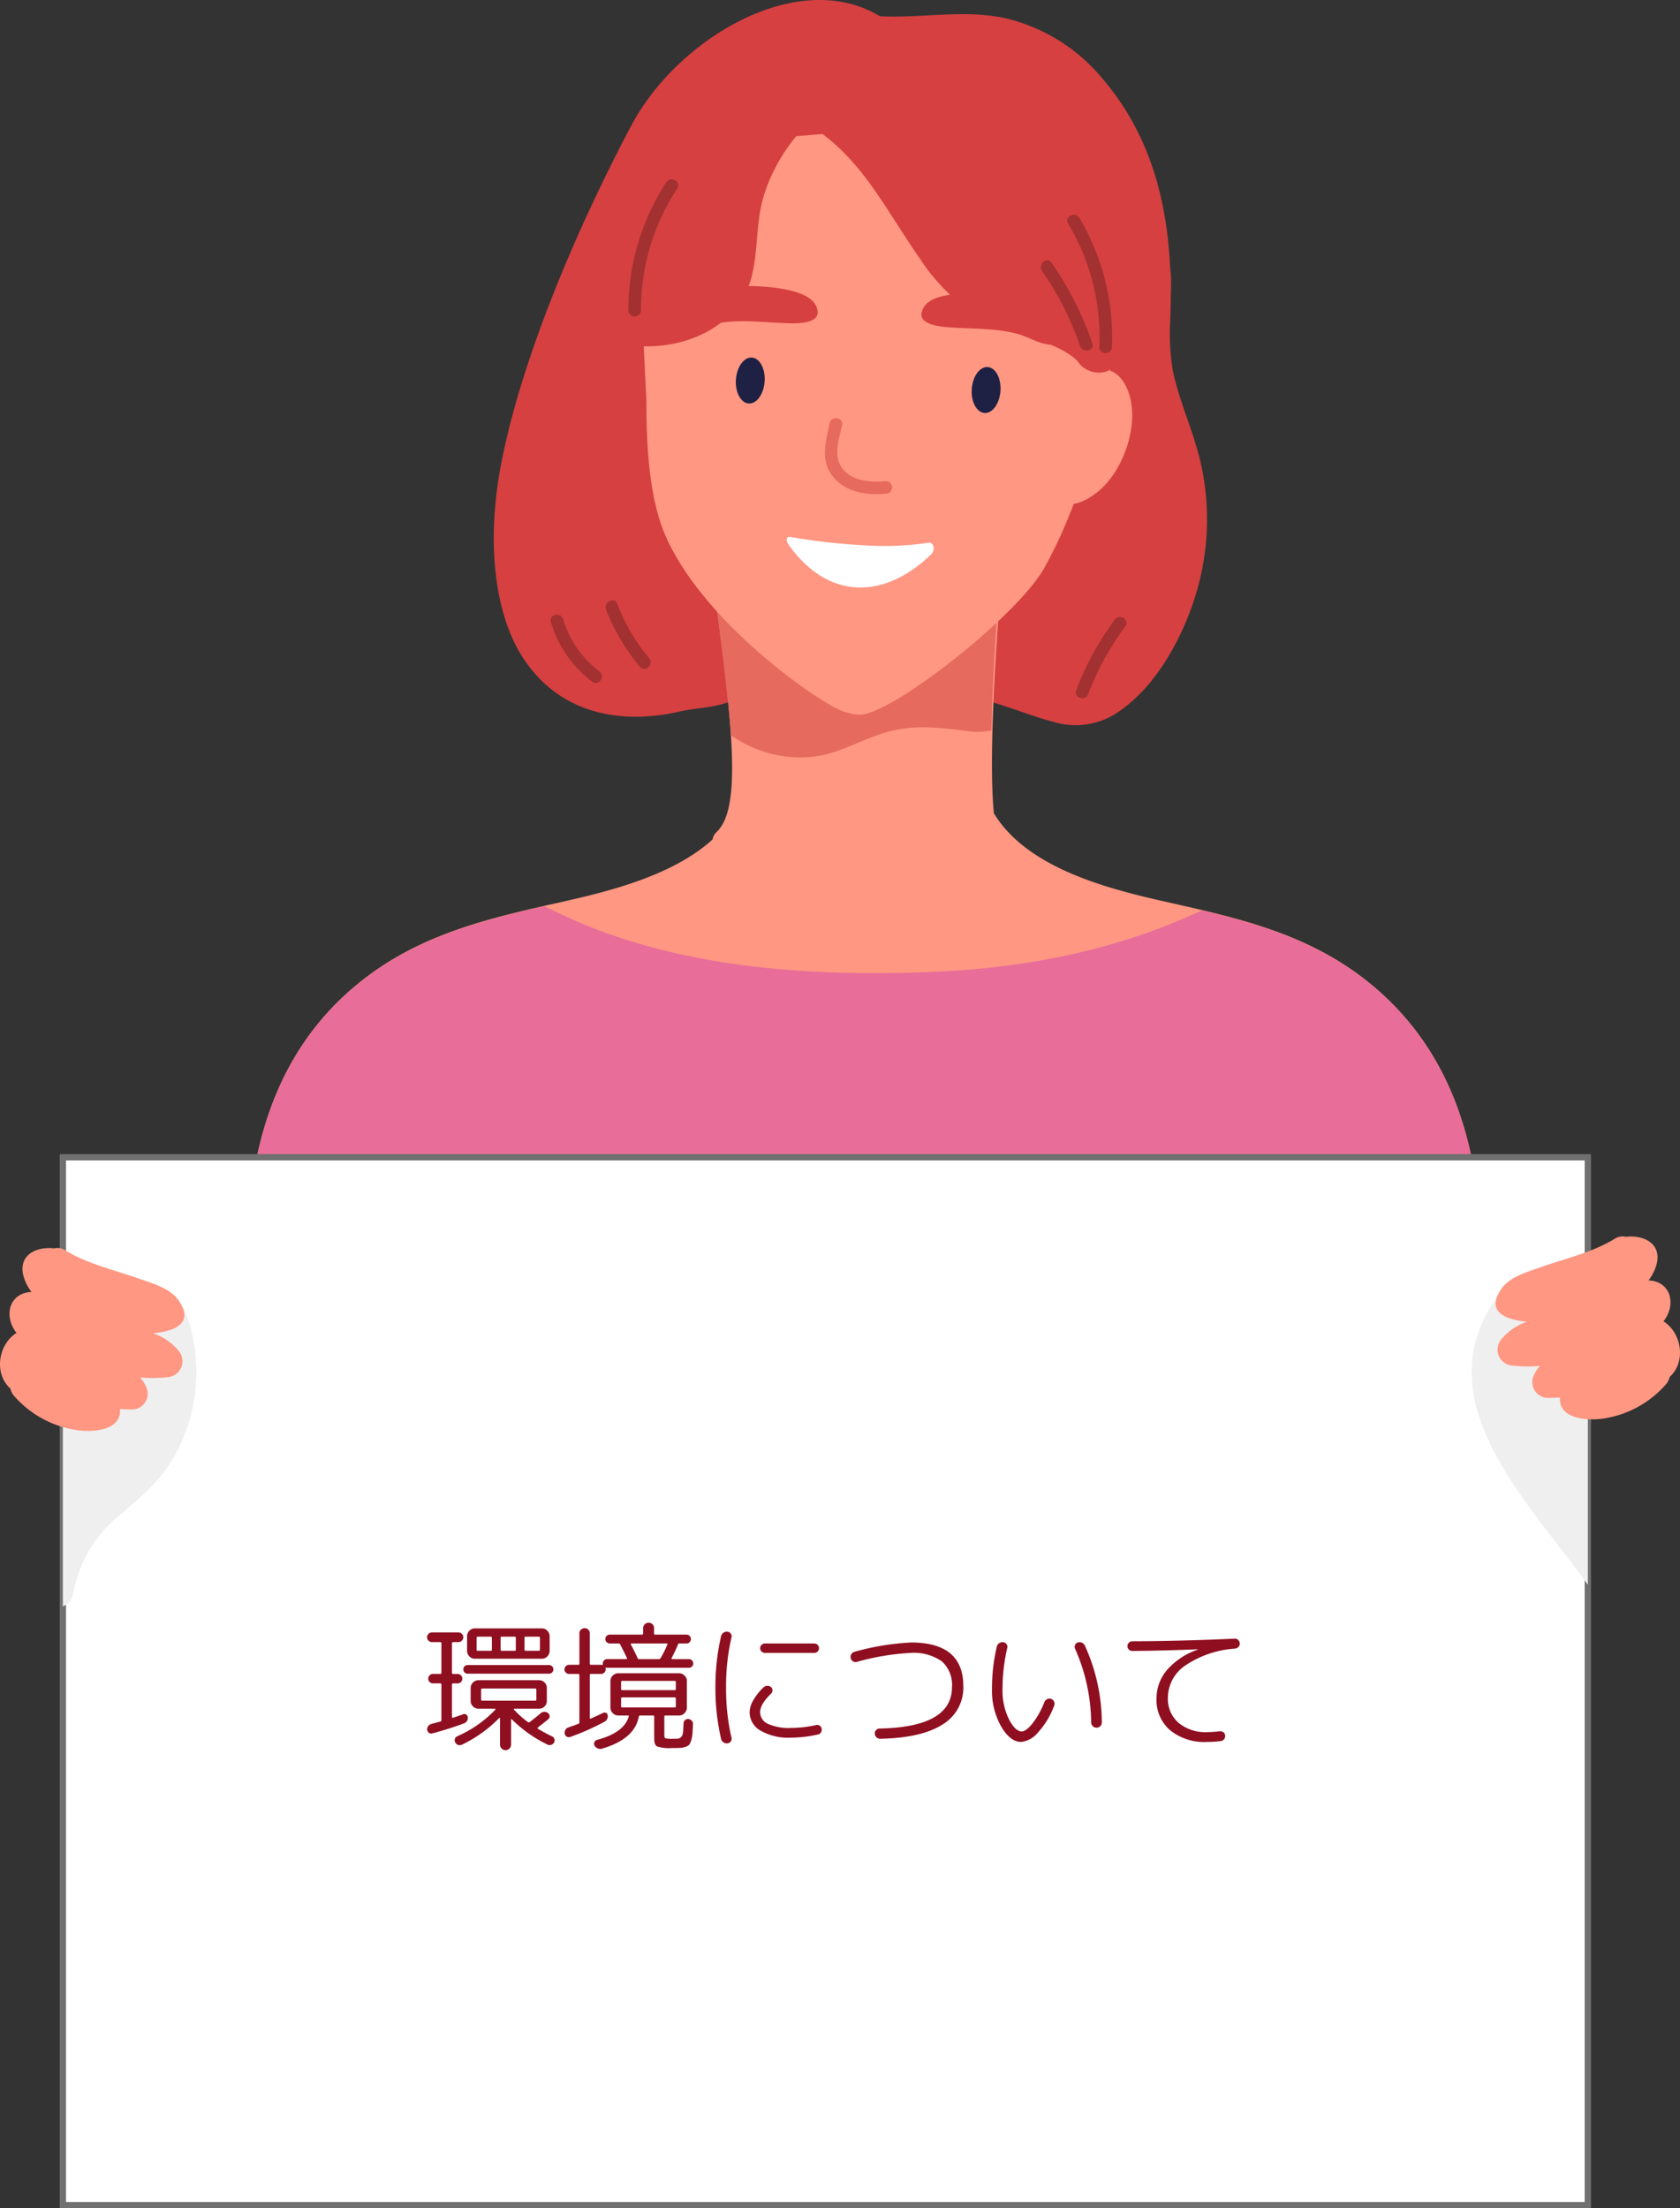 <svg xmlns="http://www.w3.org/2000/svg" width="266.861" height="350.809" viewBox="0 0 266.861 350.809"><rect x="0" y="0" width="266.861" height="350.809" fill="#333333" stroke="none"/><g transform="translate(-507 -1619)"><g transform="translate(-726.859 1068.87)"><path d="M1424.474,623.166c-1.18-4.8-3.285-9.3-4.316-14.139a36.383,36.383,0,0,1-.453-7.188q.132-2.653.133-5.309l0-.073a18.191,18.191,0,0,0-.1-3.676c-.495-10.859-3.225-21.434-10.881-30.31a28.5,28.5,0,0,0-15.232-9.433c-6.626-1.46-13.351.02-20-.332-13.042-7.883-32.223,3.577-39.526,17.44-1.991,3.78-15.724,29.586-20.462,52.786-2.642,12.938-1.352,24.951,3.6,32.154,8.069,11.74,21.69,8.732,24.534,8.086,3.145-.715,6.12-.523,9.071-2.078a14.775,14.775,0,0,0,7.757-12.852c.058-2.922-2.671-4.259-4.956-3.865a19.965,19.965,0,0,0-4.079-7.093c-3.124-3.692-6.015-6.8-7.792-11-.006-.072-.011-.144-.018-.216a3.077,3.077,0,0,0-.681-1.7c-.109-.346-.232-.678-.325-1.041-2.874-11.192.34-22.836,1.6-34.018a3.19,3.19,0,0,0-.106-1.259c1.208-4.892,2.83-9.7,1.9-14.957a3.544,3.544,0,0,0-.355-1.019l20.867-.7c4.412-.148,5.719-5.469,3.472-7.851a28.151,28.151,0,0,1,7.067,1.654c2.921,1.107,5.484-1.233,5.828-3.851,7.385-.129,14.55.21,20.183,6.112,6.359,6.664,8.338,15.556,9.007,24.522a4.994,4.994,0,0,0-.113.9,12.228,12.228,0,0,0,.31,3.038c-.464,7.038-4.473,15.942-6,18.878-2.051,3.934-2.272,7.88-3.4,12.075-1.1,4.093-3.522,7.559-6.14,10.828-4.9,6.113-10.248,11.526-13.517,18.7-.154.31-.3.633-.438.985-1.995,5.149,5.443,7.81,8.13,3.615.107.2.506.3,1.214.283l3.763,1.227c2.385.778,4.773,1.711,7.208,2.32a11.96,11.96,0,0,0,10.174-1.514c5.874-3.913,9.948-11.23,12.106-17.783A40.8,40.8,0,0,0,1424.474,623.166Z" fill="#d64040"/><path d="M1392.647,683.939c-2.293-5.666-.821-27.2.119-40.082.334-4.591-3.045-1.594-4.809,1.764-.071.049-.143.092-.211.145a3.552,3.552,0,0,0-4.679,2.485c-.092.329-.174.661-.264.99a4.166,4.166,0,0,0-6.061,1.908c-.212.5-.407,1-.6,1.507-.44-3.481-5.329-4.914-6.876-1.915-.008-.073-.015-.146-.024-.219-.305-2.45-2.91-3.461-4.921-2.846-1.035-2.924-5.851-2.893-6.9.129a3.864,3.864,0,0,0-1.207-.3c.01-.387.022-.774.033-1.161.056-.118.121-.231.168-.356a5.55,5.55,0,0,0,.28-2.608c-.04-.613-.475-2.837-.351-.564-.274-5.016-7.307-5.6-7.485-.338-.015.452-.024.9-.037,1.355-.065.427-2.723,1.5-1.16,2.464,2.9,21.526,3.709,32.548.008,36.029-3.543,3.333,9,12.258,9.383,6.99l.075-1.035a3.758,3.758,0,0,0,2.52.263c.063.139.12.279.186.418a3.615,3.615,0,0,0,5.336,1.418,3.862,3.862,0,0,0,5.952.814,3.643,3.643,0,0,0,5.848-.776c1.823.9,4.605-.281,5.516-2.558a3.543,3.543,0,0,0,1.173.31c1.831,2.138,5.743,2.29,6.358-1.209.062-.352.449.488.45.489S1392.647,683.944,1392.647,683.939Z" fill="#ff9782"/><path d="M1391.918,645.2a36.673,36.673,0,0,0-8.977,1.078c-.086.314-.165.63-.251.944a3.453,3.453,0,0,0-1.546-.616c-.2.034-.407.073-.608.1-.588.091-1.178.171-1.767.258a4.132,4.132,0,0,0-2.14,2.162c-.212.5-.407,1-.6,1.507a4.012,4.012,0,0,0-2.113-3q-2.186.276-4.375.516a3.117,3.117,0,0,0-.388.574c-.008-.073-.015-.146-.024-.219-.014-.108-.054-.2-.076-.3q-2.186.232-4.374.433c-4.542.408-13.332-6.258-17.043-2.591.751,6.076,2.136,16.768,2.322,20.868a19,19,0,0,0,12.9,3.439c3.825-.4,7.022-2.272,10.578-3.522,4.96-1.743,9.223-1.175,14.278-.539a10.873,10.873,0,0,0,3.641-.143c.127-6.811.611-14.519,1.06-20.9C1392.242,645.238,1392.088,645.211,1391.918,645.2Z" fill="#e66a5e"/><path d="M1406.81,603.8a45.151,45.151,0,0,1,.234-4.779,11.328,11.328,0,0,1-6.109-7.078c-3.853-12.014-13.046-22.155-25.43-25.374-6.065-1.577-13.546-2.769-19.658-.809-5.882,1.886-10.1,7.645-16.178,8.858-2.144,5.223-4.295,11.232-4.3,15.373l1.167,23.751c-.014,6.582.354,15.313,2.993,21.4,6.182,14.262,25.14,27.064,28.33,28.02,2.167.649,2.8.644,4.248.152,6.751-2.3,23.77-16.016,27.628-22.95,5.227-9.394,8.548-20.877,10.609-32.161A4.9,4.9,0,0,1,1406.81,603.8Z" fill="#ff9782"/><path d="M1381.353,636.348a48.012,48.012,0,0,1-10.329.4,96.82,96.82,0,0,1-11.468-1.293c-.266-.043-.482-.062-.642.114-.321.353.174,1.057.529,1.533,6.213,8.333,14.974,8.273,22.406,1.01a1.221,1.221,0,0,0,.284-.554C1382.32,636.947,1381.918,636.236,1381.353,636.348Z" fill="#fff"/><path d="M1374.455,626.569c-2.386.213-5.217.015-6.8-2.054-1.536-2-.491-4.605-.038-6.823.258-1.262-1.717-1.583-1.974-.323-.635,3.108-1.6,6.095.732,8.717,2.09,2.349,5.328,2.737,8.294,2.472A1,1,0,0,0,1374.455,626.569Z" fill="#e66a5e"/><path d="M1412.945,612c-2.155-5.127-7.041-3.449-8.846.8a1.678,1.678,0,0,0,.454,2.054,90.545,90.545,0,0,0-2.865,9.207c-.086.323-.176.677-.261,1.039l-.006.007a2.086,2.086,0,0,0-.227,2.612,2.764,2.764,0,0,0,1.118,1.971c1.826,1.319,4.366-.21,5.824-1.352C1412.386,625.008,1415.1,617.135,1412.945,612Z" fill="#ff9782"/><path d="M1452.061,706.842c-9.512-8.017-20.448-10.634-32.019-13.228-10.393-2.33-27.209-6.157-30.244-19.026-1.178-5-8.37-2.867-7.193,2.126a23.752,23.752,0,0,0,.806,2.644,6.191,6.191,0,0,0-5.462-1.182,6.552,6.552,0,0,0-6.444,2.183c-.22-.419-.455-.838-.723-1.255-2.383-3.708-7.809-5.4-10.984-1.518-.2.244-.4.481-.6.723.161-.522.321-1.046.45-1.6,1.178-4.993-6.015-7.122-7.193-2.126-3.035,12.869-19.85,16.7-30.243,19.026-11.572,2.594-22.507,5.211-32.02,13.228-20.727,17.468-18.645,47.021-14.027,71.863.567,3.052,3.418,3.464,5.378,2.208,2.015,5.747,10.427,6.583,12.8,1a7.051,7.051,0,0,0,5.433-2.2,6.906,6.906,0,0,0,7.024,2.376,8.148,8.148,0,0,0,3.615-1.718,28.568,28.568,0,0,0,.255,3.379c.9,6.539,10.086,7.04,12.782,1.791a50.27,50.27,0,0,0,2.706-6.382c3.05,5.735,10.541,5.352,12.909-1.3.306-.861.584-1.73.867-2.6a7.125,7.125,0,0,0,2.656,1.565c3.2.983,6.031-.774,7.9-3.446a22.452,22.452,0,0,0,1.488-2.481c2.011,4.438,8.216,5.979,11.445,2.108a7.068,7.068,0,0,0,2.322,1.31c7.695,2.557,15.7,1.554,23.547.505,1.2-.16,2.384-.343,3.562-.539a7.444,7.444,0,0,0,7.932,3.279,10.977,10.977,0,0,0,6.664-5.166,11.5,11.5,0,0,0,3.925,5.048,7.441,7.441,0,0,0,10.126-1.92,15.911,15.911,0,0,0,4.1,6.673c3.432,3.167,8.117,2.6,10.56-.98,2.338,3.545,7.576,3.686,10.669.8a9.962,9.962,0,0,0,2.182-2.994q.225.066.451.115c.044.041.083.089.128.13,2.811,2.544,7.112,2.936,9.756.205,1.545,2.722,6.013,3.135,6.74-.774C1470.706,753.863,1472.788,724.31,1452.061,706.842Z" fill="#ff9782"/><path d="M1397.841,559.776c-6.834-4.81-15.338-6.653-23.6-6.146-7.981.49-17.424,2.488-22.669,8.991a3.365,3.365,0,0,0,.126,3.99c-1.592,2.085-.923,5.742,2.357,5.589,11.229-.525,24.731-3.079,35.525.931,13.378,4.97,16.093,20.633,15.088,32.571-.324,3.848,5.942,5.181,6.82,1.275C1415.2,590.471,1413.218,570.6,1397.841,559.776Z" fill="#d64040"/><path d="M1392.777,612.247c-.14,2.014-1.274,3.576-2.533,3.488s-2.166-1.791-2.025-3.806,1.274-3.576,2.533-3.488S1392.918,610.233,1392.777,612.247Z" fill="#1e2144"/><path d="M1355.316,610.74c-.141,2.014-1.275,3.576-2.534,3.488s-2.166-1.792-2.025-3.806,1.275-3.576,2.534-3.488S1355.456,608.725,1355.316,610.74Z" fill="#1e2144"/><path d="M1398.446,577.995c-.333-.42-.654-.829-.945-1.217a4.575,4.575,0,0,0-1.046-1.03q-.6-.672-1.191-1.327c-3.672-4.09-8.411-9.212-14.047-10.423-3.329-.715-6.323.927-7.12,3.7A35.064,35.064,0,0,0,1364.71,561c-5.149-2.508-10.125,5-4.928,7.533,10.178,4.959,14.008,13.816,20.166,22.637a31.826,31.826,0,0,0,9.957,9.725c4.051,2.322,11.922,3.236,15.211,6.7,2.9,3.052,4.336,1.034,4.957-2.7C1411.778,594.621,1405.057,585.56,1398.446,577.995Z" fill="#d64040"/><path d="M1361.214,563.936a34.552,34.552,0,0,0-4.34,4.209c.156-.461.3-.927.428-1.4a2.533,2.533,0,0,0-2.248-3.282,4.908,4.908,0,0,0-2.655.505,2.519,2.519,0,0,0-3.205.744,2.43,2.43,0,0,0-2.927.249c-.813.723-.057-4.991-.714-4.126-1.113-1.248-5.212,5.4-5.866,7.345-1.162,3.453-6.409,17.969-5.467,26.189-.02.458-.052.914-.046,1.375a2.624,2.624,0,0,0,.736,1.848,36.614,36.614,0,0,1-2.028,3.6,2.527,2.527,0,0,0,1.966,3.866c7.656.717,16.37-2.992,18.4-10.962,1.082-4.245.642-8.679,1.944-12.9a27.944,27.944,0,0,1,9.374-13.548C1367.069,565.612,1363.706,561.911,1361.214,563.936Z" fill="#d64040"/><path d="M1405.306,584.732c-.652-1.1-2.432-.192-1.775.921a35,35,0,0,1,4.949,19.535,1,1,0,0,0,2,.1A37.028,37.028,0,0,0,1405.306,584.732Z" fill="#a33131"/><path d="M1339.691,579.09c.7-1.076,2.439-.091,1.736.993a35.006,35.006,0,0,0-5.749,19.315,1,1,0,0,1-2,.018A37.031,37.031,0,0,1,1339.691,579.09Z" fill="#a33131"/><path d="M1407.371,604.656a51.449,51.449,0,0,0-6.492-12.8c-.734-1.055-2.21.3-1.483,1.342a47.975,47.975,0,0,1,6.022,11.89C1405.831,606.293,1407.789,605.876,1407.371,604.656Z" fill="#a33131"/><path d="M1410.938,648.558a45.965,45.965,0,0,0-6.129,11.223c-.457,1.207,1.445,1.829,1.9.628a44,44,0,0,1,5.9-10.756C1413.383,648.617,1411.7,647.529,1410.938,648.558Z" fill="#a33131"/><path d="M1336.976,654.7a30.5,30.5,0,0,1-5.066-8.624c-.464-1.2-2.237-.27-1.776.921a32.086,32.086,0,0,0,5.359,9.044C1336.321,657.028,1337.8,655.684,1336.976,654.7Z" fill="#a33131"/><path d="M1329.052,656.764a16.024,16.024,0,0,1-5.735-8.256c-.366-1.225-2.323-.8-1.953.433a18.288,18.288,0,0,0,6.592,9.5C1328.986,659.215,1330.074,657.536,1329.052,656.764Z" fill="#a33131"/><path d="M1401.536,602.184c-2.051-3.184-5.321-4.778-9.117-5.207-2.564-.29-10.1-.841-11.795,1.92-1.88,3.058,3.351,3.189,4.906,3.286,3.381.209,6.825.1,10.119,1.035,1.831.521,3.931,1.965,5.91,1.619a1.017,1.017,0,0,0,.781-.926A2.061,2.061,0,0,0,1401.536,602.184Z" fill="#d64040"/><path d="M1342.319,599.834c2.361-2.961,5.774-4.218,9.594-4.263,2.581-.03,10.132.179,11.543,3.1,1.562,3.232-3.655,2.836-5.212,2.775-3.385-.132-6.8-.587-10.172.013-1.874.333-4.109,1.559-6.042,1.015a1.016,1.016,0,0,1-.685-1A2.061,2.061,0,0,1,1342.319,599.834Z" fill="#d64040"/><path d="M1466.775,774.881c4.083-23.985,4.951-51.431-14.713-68-8.2-6.913-17.466-9.81-27.282-12.14-12.839,6.07-27.209,9.045-41.549,9.723-21.056.994-43.959-.537-62.873-10.391-10.883,2.471-21.16,5.222-30.161,12.808-20.727,17.468-18.645,47.021-14.028,71.863.568,3.053,3.419,3.465,5.379,2.208a7.017,7.017,0,0,0,3.873,4.121c.561.062,1.122.133,1.684.194.96.1,1.921.189,2.881.284a6.04,6.04,0,0,0,4.364-3.6,7.046,7.046,0,0,0,5.432-2.2,6.912,6.912,0,0,0,7.025,2.376,8.159,8.159,0,0,0,3.615-1.719,28.346,28.346,0,0,0,.255,3.379,5.955,5.955,0,0,0,1.512,3.279c3.319.123,6.639.192,9.96.229a6.141,6.141,0,0,0,1.31-1.717,50.271,50.271,0,0,0,2.706-6.382c3.05,5.736,10.541,5.352,12.909-1.3.306-.861.584-1.729.867-2.6a7.142,7.142,0,0,0,2.655,1.565c3.2.982,6.032-.775,7.9-3.447a22.555,22.555,0,0,0,1.488-2.48c2.011,4.438,8.216,5.978,11.445,2.107a7.05,7.05,0,0,0,2.322,1.31c7.695,2.558,15.7,1.554,23.547.505,1.2-.16,2.384-.342,3.562-.538a7.446,7.446,0,0,0,7.932,3.279,10.982,10.982,0,0,0,6.664-5.167,11.492,11.492,0,0,0,3.925,5.048,7.441,7.441,0,0,0,10.126-1.92,18.5,18.5,0,0,0,2.03,4.213q7-.809,14-1.6Z" fill="#e86d99"/><rect width="242.233" height="166.465" transform="translate(1243.846 733.974)" fill="#fff" stroke="#707070" stroke-width="1"/><path d="M1257.614,760.314a23.362,23.362,0,0,1,1.034,3.909,2.71,2.71,0,0,0-1.426.8c-1.475,1.558-2.894,3.159-4.274,4.789.12-2.484-3.335-3.448-5.2-2a6.813,6.813,0,0,0-1.014,1.009,2.819,2.819,0,0,0-2.891-.325v36.814a2.485,2.485,0,0,0,1.634-2.011,20.744,20.744,0,0,1,7.253-12.36c3.4-2.9,6.587-5.516,8.817-9.465a27.359,27.359,0,0,0,1.849-22.757C1262.093,755.117,1256.293,756.672,1257.614,760.314Z" fill="#efefef"/><path d="M1486.08,760.279a4.61,4.61,0,0,0-5.619-1.017c1.809-4.224-4.5-8.483-7.831-4.34-13.549,16.828,3.609,33.194,13.45,46.963Z" fill="#efefef"/><path d="M1236.122,771.917a2.675,2.675,0,0,1-.612-1.2c-2.654-2.367-1.946-7,.969-8.843a5.437,5.437,0,0,1-.852-1.55c-.846-2.466.436-4.781,3.094-4.943.048,0,.094,0,.143,0a8.219,8.219,0,0,1-.97-1.663c-1.675-3.931,1.468-5.636,4.57-5.271a2.231,2.231,0,0,1,1.744.3c3.685,2.238,7.762,3.1,11.776,4.528,2.085.741,4.917,1.507,6.241,3.427,2.555,3.707-.692,4.918-4.073,5.236a8.789,8.789,0,0,1,3.985,2.678,2.542,2.542,0,0,1-1.67,4.295,22.728,22.728,0,0,1-4.344.047,5.82,5.82,0,0,1,1.1,1.874,2.516,2.516,0,0,1-2.326,3.21c-.661-.014-1.321-.041-1.981-.069.27,3.335-4.1,3.726-6.782,3.357A16.421,16.421,0,0,1,1236.122,771.917Z" fill="#ff9782"/><path d="M1498.457,770.081a2.662,2.662,0,0,0,.612-1.2c2.654-2.367,1.947-7-.969-8.844a5.442,5.442,0,0,0,.852-1.549c.846-2.467-.436-4.781-3.093-4.943-.049,0-.095,0-.143,0a8.337,8.337,0,0,0,.97-1.662c1.674-3.932-1.469-5.636-4.571-5.271a2.228,2.228,0,0,0-1.744.3c-3.684,2.237-7.762,3.1-11.776,4.528-2.085.741-4.917,1.506-6.24,3.426-2.556,3.707.691,4.919,4.072,5.237a8.773,8.773,0,0,0-3.984,2.678,2.542,2.542,0,0,0,1.669,4.295,22.808,22.808,0,0,0,4.344.047,5.821,5.821,0,0,0-1.1,1.873,2.517,2.517,0,0,0,2.327,3.211c.66-.014,1.32-.041,1.98-.069-.269,3.335,4.1,3.725,6.783,3.356A16.414,16.414,0,0,0,1498.457,770.081Z" fill="#ff9782"/></g><path d="M-64.394-15.136a.739.739,0,0,1-.539-.231.739.739,0,0,1-.231-.539.739.739,0,0,1,.231-.539.739.739,0,0,1,.539-.231h4.224a.739.739,0,0,1,.539.231.739.739,0,0,1,.231.539.739.739,0,0,1-.231.539.739.739,0,0,1-.539.231h-.836q-.2,0-.2.176v4.686a.175.175,0,0,0,.2.2h.7a.72.72,0,0,1,.528.22.72.72,0,0,1,.22.528.72.72,0,0,1-.22.528.72.72,0,0,1-.528.22h-.7a.175.175,0,0,0-.2.2v5.126q0,.176.176.132,1.056-.352,1.584-.55a.5.5,0,0,1,.495.044.552.552,0,0,1,.253.44.9.9,0,0,1-.616.968Q-61.8-1.3-64.306-.638a.613.613,0,0,1-.539-.077.648.648,0,0,1-.3-.473.78.78,0,0,1,.154-.583.924.924,0,0,1,.506-.363q.242-.066.7-.187t.7-.187a.226.226,0,0,0,.2-.242V-8.382a.175.175,0,0,0-.2-.2h-1.144a.72.72,0,0,1-.528-.22.72.72,0,0,1-.22-.528.72.72,0,0,1,.22-.528.72.72,0,0,1,.528-.22h1.144a.175.175,0,0,0,.2-.2V-14.96q0-.176-.2-.176Zm6.82-2.178h10.648a1.169,1.169,0,0,1,.869.374,1.222,1.222,0,0,1,.363.88v2.31a1.222,1.222,0,0,1-.363.88,1.169,1.169,0,0,1-.869.374H-57.574a1.169,1.169,0,0,1-.869-.374,1.222,1.222,0,0,1-.363-.88v-2.31a1.222,1.222,0,0,1,.363-.88A1.169,1.169,0,0,1-57.574-17.314Zm2.706,3.388V-15.8q0-.2-.176-.2h-2.068q-.176,0-.176.2v1.87a.156.156,0,0,0,.176.176h2.068A.156.156,0,0,0-54.868-13.926Zm3.806,0V-15.8q0-.2-.176-.2h-2.068q-.176,0-.176.2v1.87a.156.156,0,0,0,.176.176h2.068A.156.156,0,0,0-51.062-13.926Zm3.828,0V-15.8a.175.175,0,0,0-.2-.2h-2.046a.175.175,0,0,0-.2.2v1.87q0,.176.2.176h2.046Q-47.234-13.75-47.234-13.926ZM-58.718-10.12a.658.658,0,0,1-.484-.2.658.658,0,0,1-.2-.484.658.658,0,0,1,.2-.484.658.658,0,0,1,.484-.2h12.936a.658.658,0,0,1,.484.2.658.658,0,0,1,.2.484.658.658,0,0,1-.2.484.658.658,0,0,1-.484.2Zm-1.65,9.944A18.8,18.8,0,0,0-54.318-4.4a.074.074,0,0,0,.011-.1.093.093,0,0,0-.077-.055h-2.6a1.222,1.222,0,0,1-.88-.363,1.169,1.169,0,0,1-.374-.869V-7.854a1.169,1.169,0,0,1,.374-.869,1.222,1.222,0,0,1,.88-.363h9.614a1.186,1.186,0,0,1,.869.363,1.186,1.186,0,0,1,.363.869v2.068a1.186,1.186,0,0,1-.363.869,1.186,1.186,0,0,1-.869.363h-3.916a.093.093,0,0,0-.077.055.074.074,0,0,0,.011.1,15.917,15.917,0,0,0,2.222,1.98.234.234,0,0,0,.286-.022q1.144-.88,1.672-1.342a.914.914,0,0,1,1.21-.088.616.616,0,0,1,.264.473.576.576,0,0,1-.2.495q-.506.44-1.65,1.32-.154.154,0,.22,1.232.726,2.244,1.21a.66.66,0,0,1,.374.418.662.662,0,0,1-.066.55.736.736,0,0,1-.462.374.827.827,0,0,1-.616-.066,20.957,20.957,0,0,1-5.632-4q-.11-.11-.11.066v3.96a.862.862,0,0,1-.253.616.833.833,0,0,1-.627.264.833.833,0,0,1-.627-.264.862.862,0,0,1-.253-.616v-4.18q0-.044-.055-.066t-.077.022a20.62,20.62,0,0,1-5.9,4.224.766.766,0,0,1-.6.055.867.867,0,0,1-.473-.385.684.684,0,0,1-.066-.561A.661.661,0,0,1-60.368-.176Zm3.982-5.654H-48a.175.175,0,0,0,.2-.2V-7.59q0-.176-.2-.176h-8.382q-.2,0-.2.176v1.562A.175.175,0,0,0-56.386-5.83Zm13.772-4.246a.7.7,0,0,1-.506-.22.7.7,0,0,1-.22-.506.7.7,0,0,1,.22-.506.7.7,0,0,1,.506-.22h1.474q.176,0,.176-.2v-4.8a.772.772,0,0,1,.242-.583.828.828,0,0,1,.594-.231.79.79,0,0,1,.583.231.79.79,0,0,1,.231.583v4.8a.175.175,0,0,0,.2.2h1.606a.572.572,0,0,1,.176.022q.044.022.077-.033a.1.1,0,0,0,.011-.1v-.11a.658.658,0,0,1,.2-.484.658.658,0,0,1,.484-.2h3.058q.176,0,.088-.176-.506-1.078-1.034-2.068V-14.7l-.022-.044a.242.242,0,0,0-.242-.176h-1.43a.677.677,0,0,1-.495-.209.677.677,0,0,1-.209-.495.677.677,0,0,1,.209-.495.677.677,0,0,1,.495-.209h5.126a.156.156,0,0,0,.176-.176v-.858a.826.826,0,0,1,.253-.6.851.851,0,0,1,.627-.253.845.845,0,0,1,.6.242.815.815,0,0,1,.253.616v.858a.156.156,0,0,0,.176.176h4.994a.641.641,0,0,1,.484.209.7.7,0,0,1,.2.495.7.7,0,0,1-.2.495.641.641,0,0,1-.484.209h-1.188a.2.2,0,0,0-.2.176.2.2,0,0,1-.022.088q-.4.968-.968,2.046a.087.087,0,0,0-.011.11.106.106,0,0,0,.1.066h2.662a.658.658,0,0,1,.484.2.658.658,0,0,1,.2.484.658.658,0,0,1-.2.484.658.658,0,0,1-.484.2h-13a.3.3,0,0,1-.066-.011.3.3,0,0,0-.066-.011.072.072,0,0,0-.088.022.072.072,0,0,0-.022.088.572.572,0,0,1,.022.176A.7.7,0,0,1-37-10.3a.7.7,0,0,1-.506.22h-1.606a.175.175,0,0,0-.2.2V-3.1q0,.2.176.11,1.276-.572,1.936-.9a.512.512,0,0,1,.462,0,.424.424,0,0,1,.264.374.977.977,0,0,1-.55,1.056,39.272,39.272,0,0,1-5.412,2.4.662.662,0,0,1-.55-.066A.608.608,0,0,1-43.3-.594a.949.949,0,0,1,.121-.616.776.776,0,0,1,.473-.374q.528-.176,1.584-.572a.258.258,0,0,0,.154-.264V-9.878q0-.2-.176-.2Zm15.51-4.84H-32.67q-.2,0-.11.176.594,1.122,1.056,2.134a.257.257,0,0,0,.264.176h3.1a.337.337,0,0,0,.286-.154,16.4,16.4,0,0,0,1.078-2.156Q-26.906-14.916-27.1-14.916Zm.836,16.61a6.39,6.39,0,0,1-2.354-.253q-.462-.253-.462-1.265V-3.3q0-.176-.2-.176h-2.024a.208.208,0,0,0-.22.176Q-32.186.286-37.4,1.8a1,1,0,0,1-.671-.055,1.054,1.054,0,0,1-.5-.451.606.606,0,0,1-.011-.539A.627.627,0,0,1-38.17.4q4.29-1.144,5.038-3.7.044-.176-.132-.176h-1.518a1.2,1.2,0,0,1-.88-.374,1.2,1.2,0,0,1-.374-.88V-8.954a1.169,1.169,0,0,1,.374-.869,1.222,1.222,0,0,1,.88-.363h9.636a1.222,1.222,0,0,1,.88.363,1.169,1.169,0,0,1,.374.869V-4.73a1.2,1.2,0,0,1-.374.88,1.2,1.2,0,0,1-.88.374H-27.3a.156.156,0,0,0-.176.176V-.44q0,.506.165.583A4.618,4.618,0,0,0-26.136.22a8,8,0,0,0,.9-.033A.762.762,0,0,0-24.772-.1a1.228,1.228,0,0,0,.264-.7q.044-.451.088-1.441a.724.724,0,0,1,.242-.506.684.684,0,0,1,.528-.176.884.884,0,0,1,.528.275.71.71,0,0,1,.2.561q-.044.99-.088,1.54a4.614,4.614,0,0,1-.2,1.034,2.117,2.117,0,0,1-.319.682,1.311,1.311,0,0,1-.6.341A3.362,3.362,0,0,1-25,1.672Q-25.432,1.694-26.268,1.694ZM-34.342-8.778v1.1q0,.176.2.176h8.316a.156.156,0,0,0,.176-.176v-1.1q0-.2-.176-.2h-8.316A.175.175,0,0,0-34.342-8.778Zm.2,4.026h8.316a.156.156,0,0,0,.176-.176V-6.16q0-.2-.176-.2h-8.316a.175.175,0,0,0-.2.2v1.232Q-34.342-4.752-34.144-4.752ZM-3.652-14.916a.72.72,0,0,1,.528.22.72.72,0,0,1,.22.528.72.72,0,0,1-.22.528.72.72,0,0,1-.528.22h-7.832a.757.757,0,0,1-.539-.22.7.7,0,0,1-.231-.528.7.7,0,0,1,.231-.528.757.757,0,0,1,.539-.22ZM-17.424.946a.927.927,0,0,1-.649-.154.9.9,0,0,1-.385-.55,35.509,35.509,0,0,1-.9-8.162,35.509,35.509,0,0,1,.9-8.162.9.9,0,0,1,.385-.55.927.927,0,0,1,.649-.154.713.713,0,0,1,.517.319.667.667,0,0,1,.1.583,34.08,34.08,0,0,0-.858,7.964A34.08,34.08,0,0,0-16.808.044a.667.667,0,0,1-.1.583A.713.713,0,0,1-17.424.946Zm10.01-.9a8.821,8.821,0,0,1-4.763-1.111,3.372,3.372,0,0,1-1.749-2.959,3.952,3.952,0,0,1,.594-1.892A8.9,8.9,0,0,1-11.7-7.964a.881.881,0,0,1,.583-.231.872.872,0,0,1,.6.209.65.65,0,0,1,.22.506.72.72,0,0,1-.22.528q-1.738,1.694-1.738,2.926A2.037,2.037,0,0,0-11-2.145,7.967,7.967,0,0,0-7.414-1.5a19.037,19.037,0,0,0,4.07-.462.69.69,0,0,1,.561.11.683.683,0,0,1,.3.484.868.868,0,0,1-.11.583.683.683,0,0,1-.462.319A19.581,19.581,0,0,1-7.414.044ZM3.1-11.99a.728.728,0,0,1-.605-.088.832.832,0,0,1-.363-.506.762.762,0,0,1,.1-.627A.853.853,0,0,1,2.75-13.6a40.437,40.437,0,0,1,8.976-1.474q8.294,0,8.294,6.93A6.821,6.821,0,0,1,16.7-2.035Q13.376.088,6.82.22a.828.828,0,0,1-.594-.231.849.849,0,0,1-.264-.583.726.726,0,0,1,.209-.572.747.747,0,0,1,.561-.242q11.484-.22,11.484-6.578a5.007,5.007,0,0,0-1.617-4.1,7.792,7.792,0,0,0-5-1.331A39.057,39.057,0,0,0,3.1-11.99ZM40.326-2.376a29.557,29.557,0,0,0-2.552-11.7.73.73,0,0,1-.011-.594.7.7,0,0,1,.429-.4.9.9,0,0,1,.649.022.9.9,0,0,1,.473.44A29.78,29.78,0,0,1,42.02-2.376a.808.808,0,0,1-.242.594.808.808,0,0,1-.594.242.808.808,0,0,1-.594-.242A.89.89,0,0,1,40.326-2.376ZM29.194.726q-1.716,0-3.168-2.464A11.548,11.548,0,0,1,24.574-7.7a28.607,28.607,0,0,1,.77-6.732.858.858,0,0,1,.385-.539.96.96,0,0,1,.649-.143.713.713,0,0,1,.517.319.705.705,0,0,1,.1.605,28.523,28.523,0,0,0-.748,6.49,10.338,10.338,0,0,0,1.012,4.807Q28.27-.946,29.3-.946q.66,0,1.672-1.221a13.6,13.6,0,0,0,1.936-3.465.848.848,0,0,1,.451-.451.813.813,0,0,1,.627-.033.848.848,0,0,1,.451.451.75.75,0,0,1,.011.627A12.947,12.947,0,0,1,31.9-.8,4.048,4.048,0,0,1,29.194.726ZM46.838-13.728a.7.7,0,0,1-.528-.231.757.757,0,0,1-.22-.539.739.739,0,0,1,.231-.539.739.739,0,0,1,.539-.231q7.634-.022,16.28-.418a.666.666,0,0,1,.539.209.826.826,0,0,1,.253.539.71.71,0,0,1-.2.561.9.9,0,0,1-.55.275,15.959,15.959,0,0,0-7.92,2.695,6.236,6.236,0,0,0-2.75,5.093,5.034,5.034,0,0,0,1.694,4A6.661,6.661,0,0,0,58.74-.836,15.493,15.493,0,0,0,60.7-.968a.843.843,0,0,1,.605.143.648.648,0,0,1,.3.517.76.76,0,0,1-.165.594A.8.8,0,0,1,60.9.594a18.633,18.633,0,0,1-2.222.132,8.591,8.591,0,0,1-5.808-1.859A6.3,6.3,0,0,1,50.71-6.16,6.939,6.939,0,0,1,52.4-10.736a11.241,11.241,0,0,1,4.818-3.19q.022,0,.022-.044,0-.022-.044-.022Q51.9-13.772,46.838-13.728Z" transform="translate(640 1895)" fill="#8f0f21"/></g></svg>